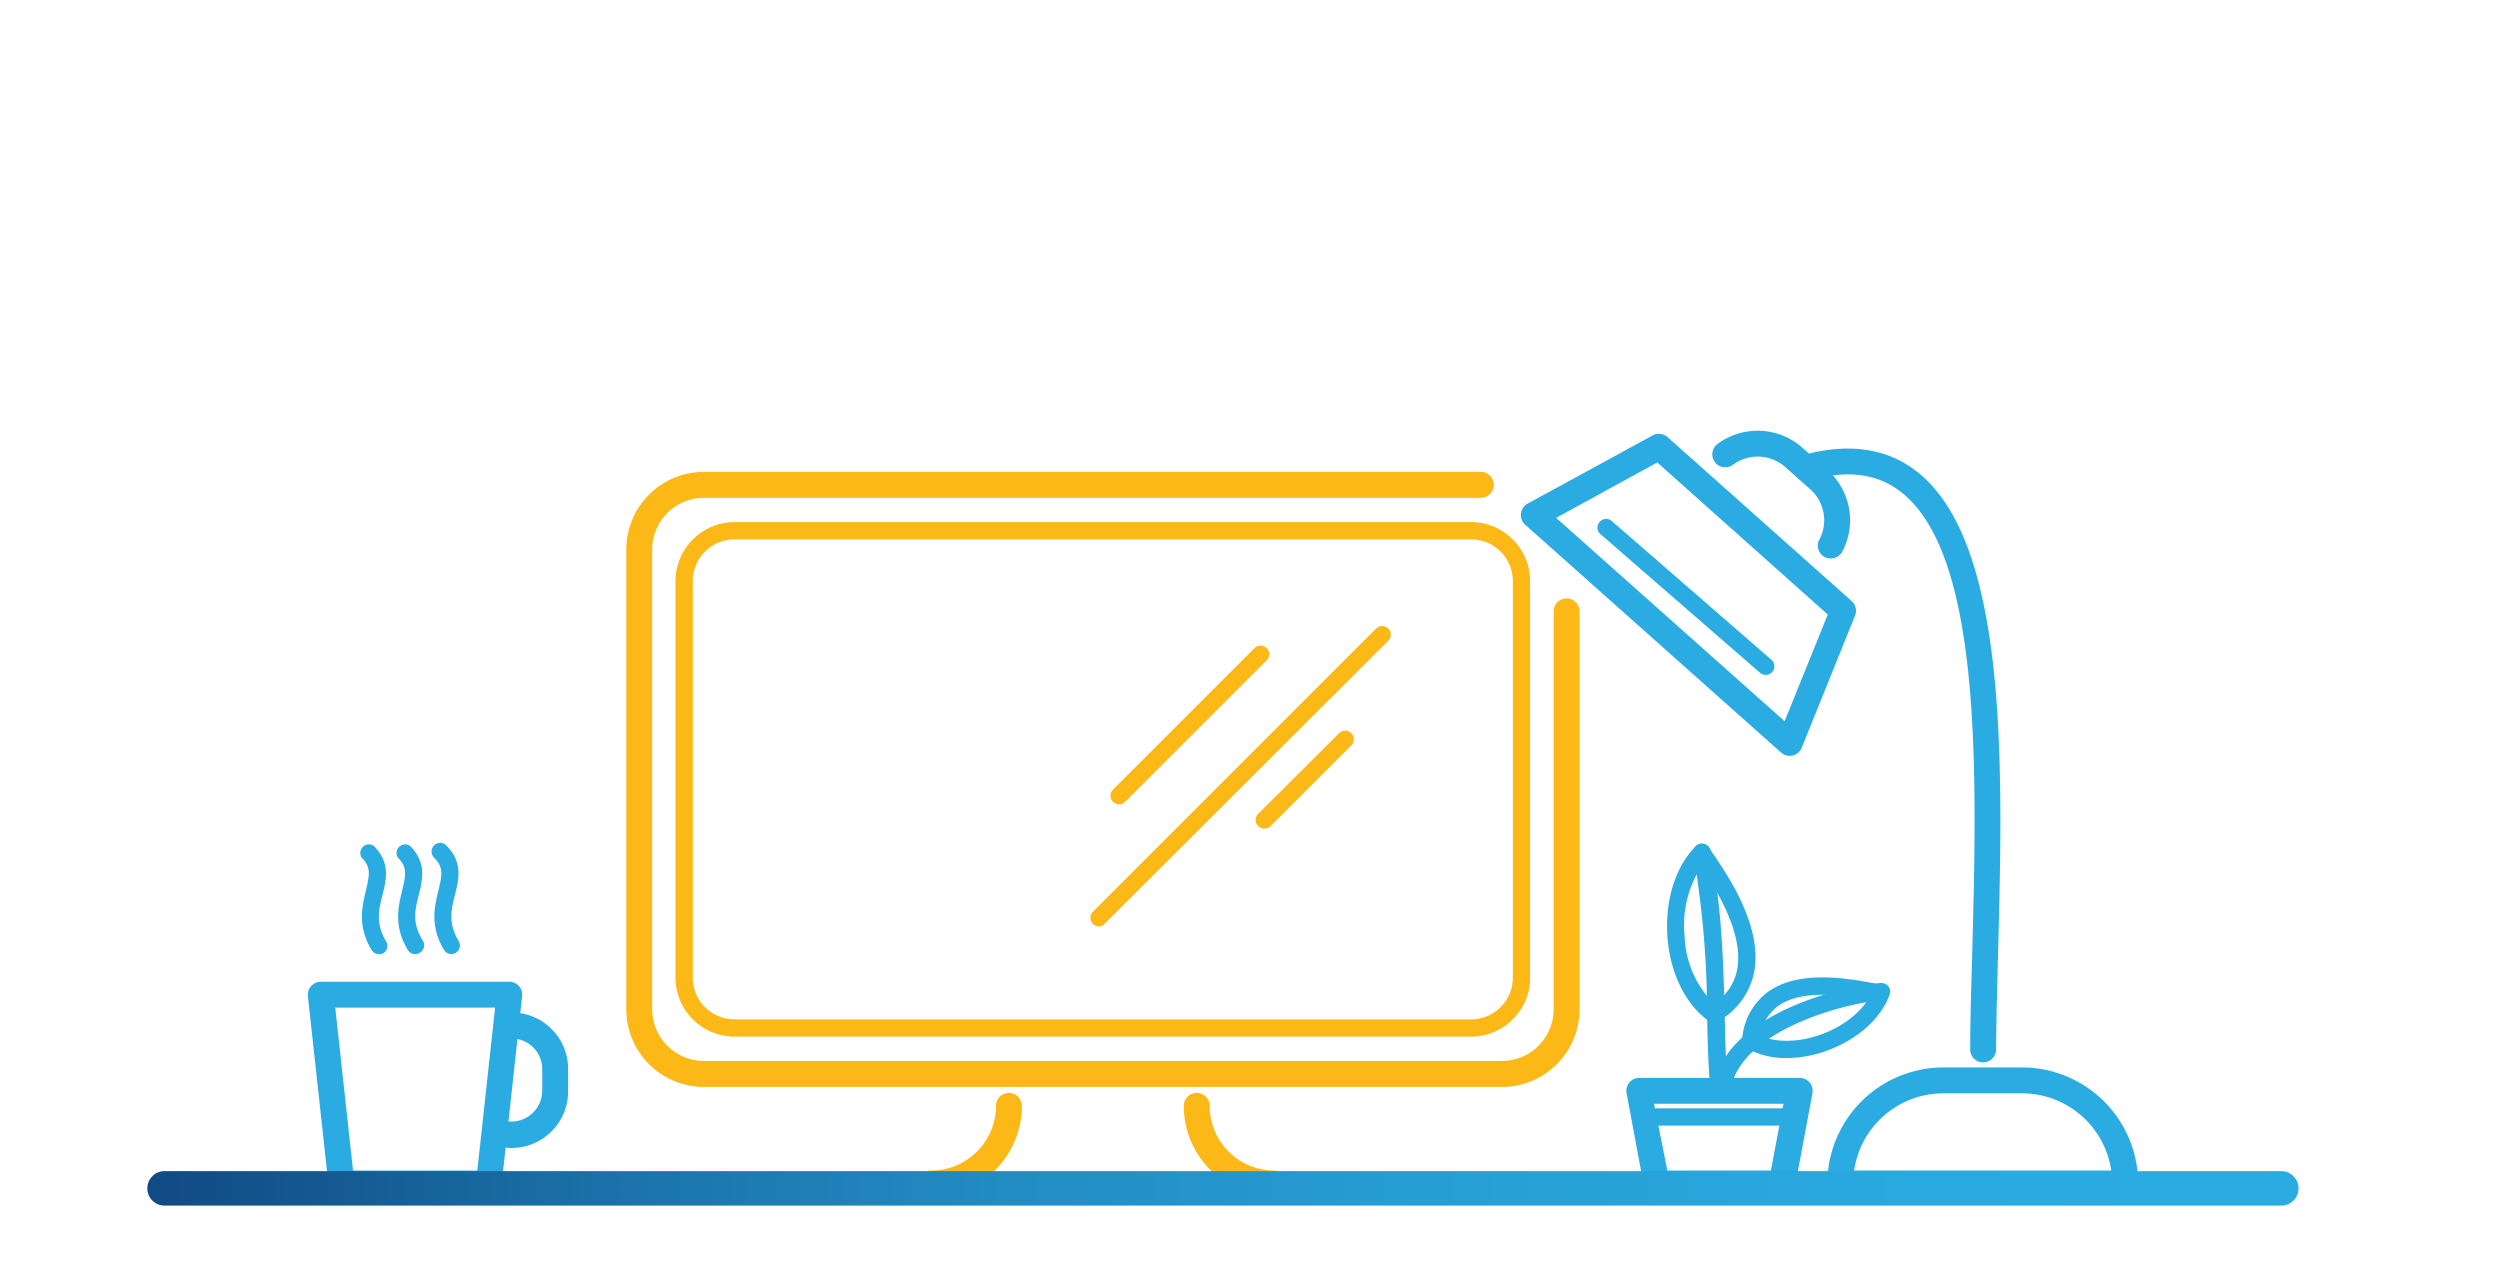 <svg id="Layer_1" data-name="Layer 1" xmlns="http://www.w3.org/2000/svg" xmlns:xlink="http://www.w3.org/1999/xlink" viewBox="0 0 289.64 146.24"><defs><style>.cls-1{fill:#fcb817;}.cls-2{fill:#2aace2;}.cls-3{fill:url(#linear-gradient);}</style><linearGradient id="linear-gradient" x1="17.07" y1="137.68" x2="266.3" y2="137.68" gradientUnits="userSpaceOnUse"><stop offset="0" stop-color="#114a84"/><stop offset="0.03" stop-color="#124f89"/><stop offset="0.21" stop-color="#1b71a9"/><stop offset="0.39" stop-color="#228bc2"/><stop offset="0.58" stop-color="#269dd4"/><stop offset="0.78" stop-color="#29a8df"/><stop offset="1" stop-color="#2aace2"/></linearGradient></defs><path class="cls-1" d="M174,125.93H81.56a9,9,0,0,1-9-9V63.67a9,9,0,0,1,9-9h90a1.5,1.5,0,0,1,0,3h-90a6,6,0,0,0-6,6v53.25a6,6,0,0,0,6,6H174a6,6,0,0,0,6-6V70.83a1.5,1.5,0,0,1,3,0v46.09A9,9,0,0,1,174,125.93Z"/><path class="cls-1" d="M170.44,120.1H85.1a6.85,6.85,0,0,1-6.84-6.84V67.33a6.85,6.85,0,0,1,6.84-6.84h85.34a6.84,6.84,0,0,1,6.83,6.84v45.93A6.84,6.84,0,0,1,170.44,120.1ZM85.1,62.49a4.84,4.84,0,0,0-4.84,4.84v45.93a4.84,4.84,0,0,0,4.84,4.84h85.34a4.84,4.84,0,0,0,4.83-4.84V67.33a4.84,4.84,0,0,0-4.83-4.84Z"/><path class="cls-1" d="M107.91,138.61a1.5,1.5,0,0,1,0-3,7.5,7.5,0,0,0,7.48-7.49,1.5,1.5,0,0,1,3,0A10.49,10.49,0,0,1,107.91,138.61Z"/><path class="cls-1" d="M147.63,138.61a10.49,10.49,0,0,1-10.48-10.49,1.5,1.5,0,0,1,3,0,7.49,7.49,0,0,0,7.48,7.49,1.5,1.5,0,0,1,0,3Z"/><path class="cls-1" d="M129.66,93.18a1,1,0,0,1-.71-1.71l16.33-16.32a1,1,0,1,1,1.41,1.41L130.36,92.89A1,1,0,0,1,129.66,93.18Z"/><path class="cls-1" d="M146.46,96a1,1,0,0,1-.7-.3,1,1,0,0,1,0-1.41L155.09,85a1,1,0,1,1,1.41,1.41l-9.33,9.33A1,1,0,0,1,146.46,96Z"/><path class="cls-1" d="M127.32,107.34a1,1,0,0,1-.7-.3,1,1,0,0,1,0-1.41l32.81-32.81a1,1,0,0,1,1.41,0,1,1,0,0,1,0,1.41L128,107A1,1,0,0,1,127.32,107.34Z"/><path class="cls-2" d="M56.65,138.61H39.55a1.5,1.5,0,0,1-1.49-1.34L35.67,115.4a1.51,1.51,0,0,1,1.49-1.66H59a1.49,1.49,0,0,1,1.49,1.66l-2.38,21.87A1.5,1.5,0,0,1,56.65,138.61Zm-15.75-3H55.3l2.06-18.87H38.84Z"/><path class="cls-2" d="M206.46,138.61H191.93a1.52,1.52,0,0,1-1.48-1.22l-2-10.73a1.5,1.5,0,0,1,1.47-1.78h18.58a1.52,1.52,0,0,1,1.16.54,1.54,1.54,0,0,1,.32,1.24l-2,10.73A1.5,1.5,0,0,1,206.46,138.61Zm-13.29-3h12l1.46-7.73h-15Z"/><path class="cls-2" d="M43.9,110.54a1,1,0,0,1-.86-.49c-1.65-2.77-1.09-5-.65-6.87s.6-2.72-.49-3.82A1,1,0,0,1,43.31,98c1.94,1.94,1.45,3.94,1,5.7s-.8,3.31.43,5.38a1,1,0,0,1-.35,1.37A1,1,0,0,1,43.9,110.54Z"/><path class="cls-2" d="M48.1,110.54a1,1,0,0,1-.86-.49c-1.65-2.77-1.1-5-.65-6.87s.6-2.72-.49-3.82A1,1,0,0,1,47.51,98c1.94,1.94,1.45,3.94,1,5.7S47.73,107,49,109a1,1,0,0,1-.35,1.37A1.06,1.06,0,0,1,48.1,110.54Z"/><path class="cls-2" d="M52.3,110.54a1,1,0,0,1-.86-.49c-1.65-2.77-1.1-5-.65-6.87s.6-2.72-.5-3.82a1,1,0,0,1,0-1.41,1,1,0,0,1,1.42,0c1.94,1.94,1.45,3.94,1,5.7s-.8,3.31.43,5.38a1,1,0,0,1-.35,1.37A1.06,1.06,0,0,1,52.3,110.54Z"/><path class="cls-2" d="M59.28,133a6.41,6.41,0,0,1-1.23-.12,1.5,1.5,0,1,1,.56-3,3.57,3.57,0,0,0,4.21-3.48v-2.54a3.53,3.53,0,0,0-3.18-3.52,1.5,1.5,0,0,1,.3-3,6.53,6.53,0,0,1,5.88,6.51v2.54A6.56,6.56,0,0,1,59.28,133Z"/><path class="cls-2" d="M246.21,138.61h-33a1.5,1.5,0,0,1-1.5-1.5,13.46,13.46,0,0,1,13.44-13.44h9.13a13.46,13.46,0,0,1,13.44,13.44A1.5,1.5,0,0,1,246.21,138.61Zm-31.4-3H244.6a10.45,10.45,0,0,0-10.33-8.94h-9.13A10.45,10.45,0,0,0,214.81,135.61Z"/><path class="cls-2" d="M229.75,123.08h0a1.49,1.49,0,0,1-1.49-1.51c0-3.38.12-7.06.23-11,.55-20.57,1.23-46.16-8.23-53.56-2.75-2.15-6.22-2.6-10.6-1.38a1.5,1.5,0,1,1-.8-2.89c5.29-1.47,9.75-.83,13.24,1.91,10.66,8.33,9.95,34.76,9.38,56-.1,3.88-.2,7.55-.22,10.9A1.5,1.5,0,0,1,229.75,123.08Z"/><path class="cls-2" d="M207.35,87.57a1.5,1.5,0,0,1-1-.38L176.7,60.79a1.51,1.51,0,0,1,.28-2.44l14.5-7.91a1.5,1.5,0,0,1,1.71.2l21.34,19a1.5,1.5,0,0,1,.39,1.68l-6.18,15.31a1.49,1.49,0,0,1-1.05.9A1.32,1.32,0,0,1,207.35,87.57ZM180.29,60l26.47,23.56,5-12.36L192,53.58Z"/><path class="cls-2" d="M212.1,64.7a1.51,1.51,0,0,1-.71-.17,1.49,1.49,0,0,1-.61-2,4.79,4.79,0,0,0-1.05-5.84l-2.9-2.58a4.81,4.81,0,0,0-6.05-.27,1.5,1.5,0,0,1-1.8-2.4,7.82,7.82,0,0,1,9.84.43l2.91,2.58a7.78,7.78,0,0,1,1.69,9.49A1.51,1.51,0,0,1,212.1,64.7Z"/><path class="cls-2" d="M204.56,78.19a1,1,0,0,1-.66-.25L185.42,61.88a1,1,0,0,1,1.32-1.51l18.48,16.06a1,1,0,0,1-.66,1.76Z"/><path class="cls-2" d="M208,130.41H190.47a1,1,0,0,1,0-2H208a1,1,0,0,1,0,2Z"/><path class="cls-2" d="M199.22,127.38a1,1,0,0,1-1-.87c-.29-2.31-.36-5.2-.44-8.56a110,110,0,0,0-1.6-19,1,1,0,0,1,2-.4c1.35,6.73,1.51,13.73,1.64,19.35.08,3.29.15,6.14.42,8.35a1,1,0,0,1-.87,1.11Z"/><path class="cls-2" d="M199.53,126.93a.58.58,0,0,1-.19,0,1,1,0,0,1-.8-1.16c1.64-8.66,15.69-11.59,19.08-11.85a1,1,0,1,1,.15,2c-4,.31-16,3.42-17.26,10.23A1,1,0,0,1,199.53,126.93Z"/><path class="cls-2" d="M202.82,121.56h-.11a1,1,0,0,1-.88-1.1,7.55,7.55,0,0,1,2.9-5.47c3.53-2.64,9.19-1.63,11.61-1.21.32.06.58.11.77.13a1,1,0,1,1-.26,2c-.21,0-.51-.08-.86-.14-2.16-.38-7.23-1.28-10.07.84a5.63,5.63,0,0,0-2.11,4.09A1,1,0,0,1,202.82,121.56Z"/><path class="cls-2" d="M207,122.58a9.27,9.27,0,0,1-4.69-1.16,1,1,0,0,1,1-1.72c2,1.13,4.84,1.18,7.73.13s5.24-3.09,6-5.28a1,1,0,0,1,1.89.68c-1,2.77-3.7,5.19-7.23,6.48A13.86,13.86,0,0,1,207,122.58Z"/><path class="cls-2" d="M198.53,118.46a1,1,0,0,1-.57-.18c-2.65-1.87-4.44-5.47-4.77-9.64s.88-8.25,3.28-10.59a.94.94,0,0,1,.81-.28,1,1,0,0,1,.73.46l.47.7c1.76,2.57,5.86,8.61,4.7,13.92a8.37,8.37,0,0,1-4.13,5.47A1.07,1.07,0,0,1,198.53,118.46Zm-1.46-18a12.42,12.42,0,0,0-1.89,8.07,11.48,11.48,0,0,0,3.41,7.76,6.19,6.19,0,0,0,2.64-3.81C202.15,108.18,198.68,102.79,197.07,100.41Z"/><path class="cls-3" d="M264.3,139.68H19.07a2,2,0,1,1,0-4H264.3a2,2,0,0,1,0,4Z"/></svg>